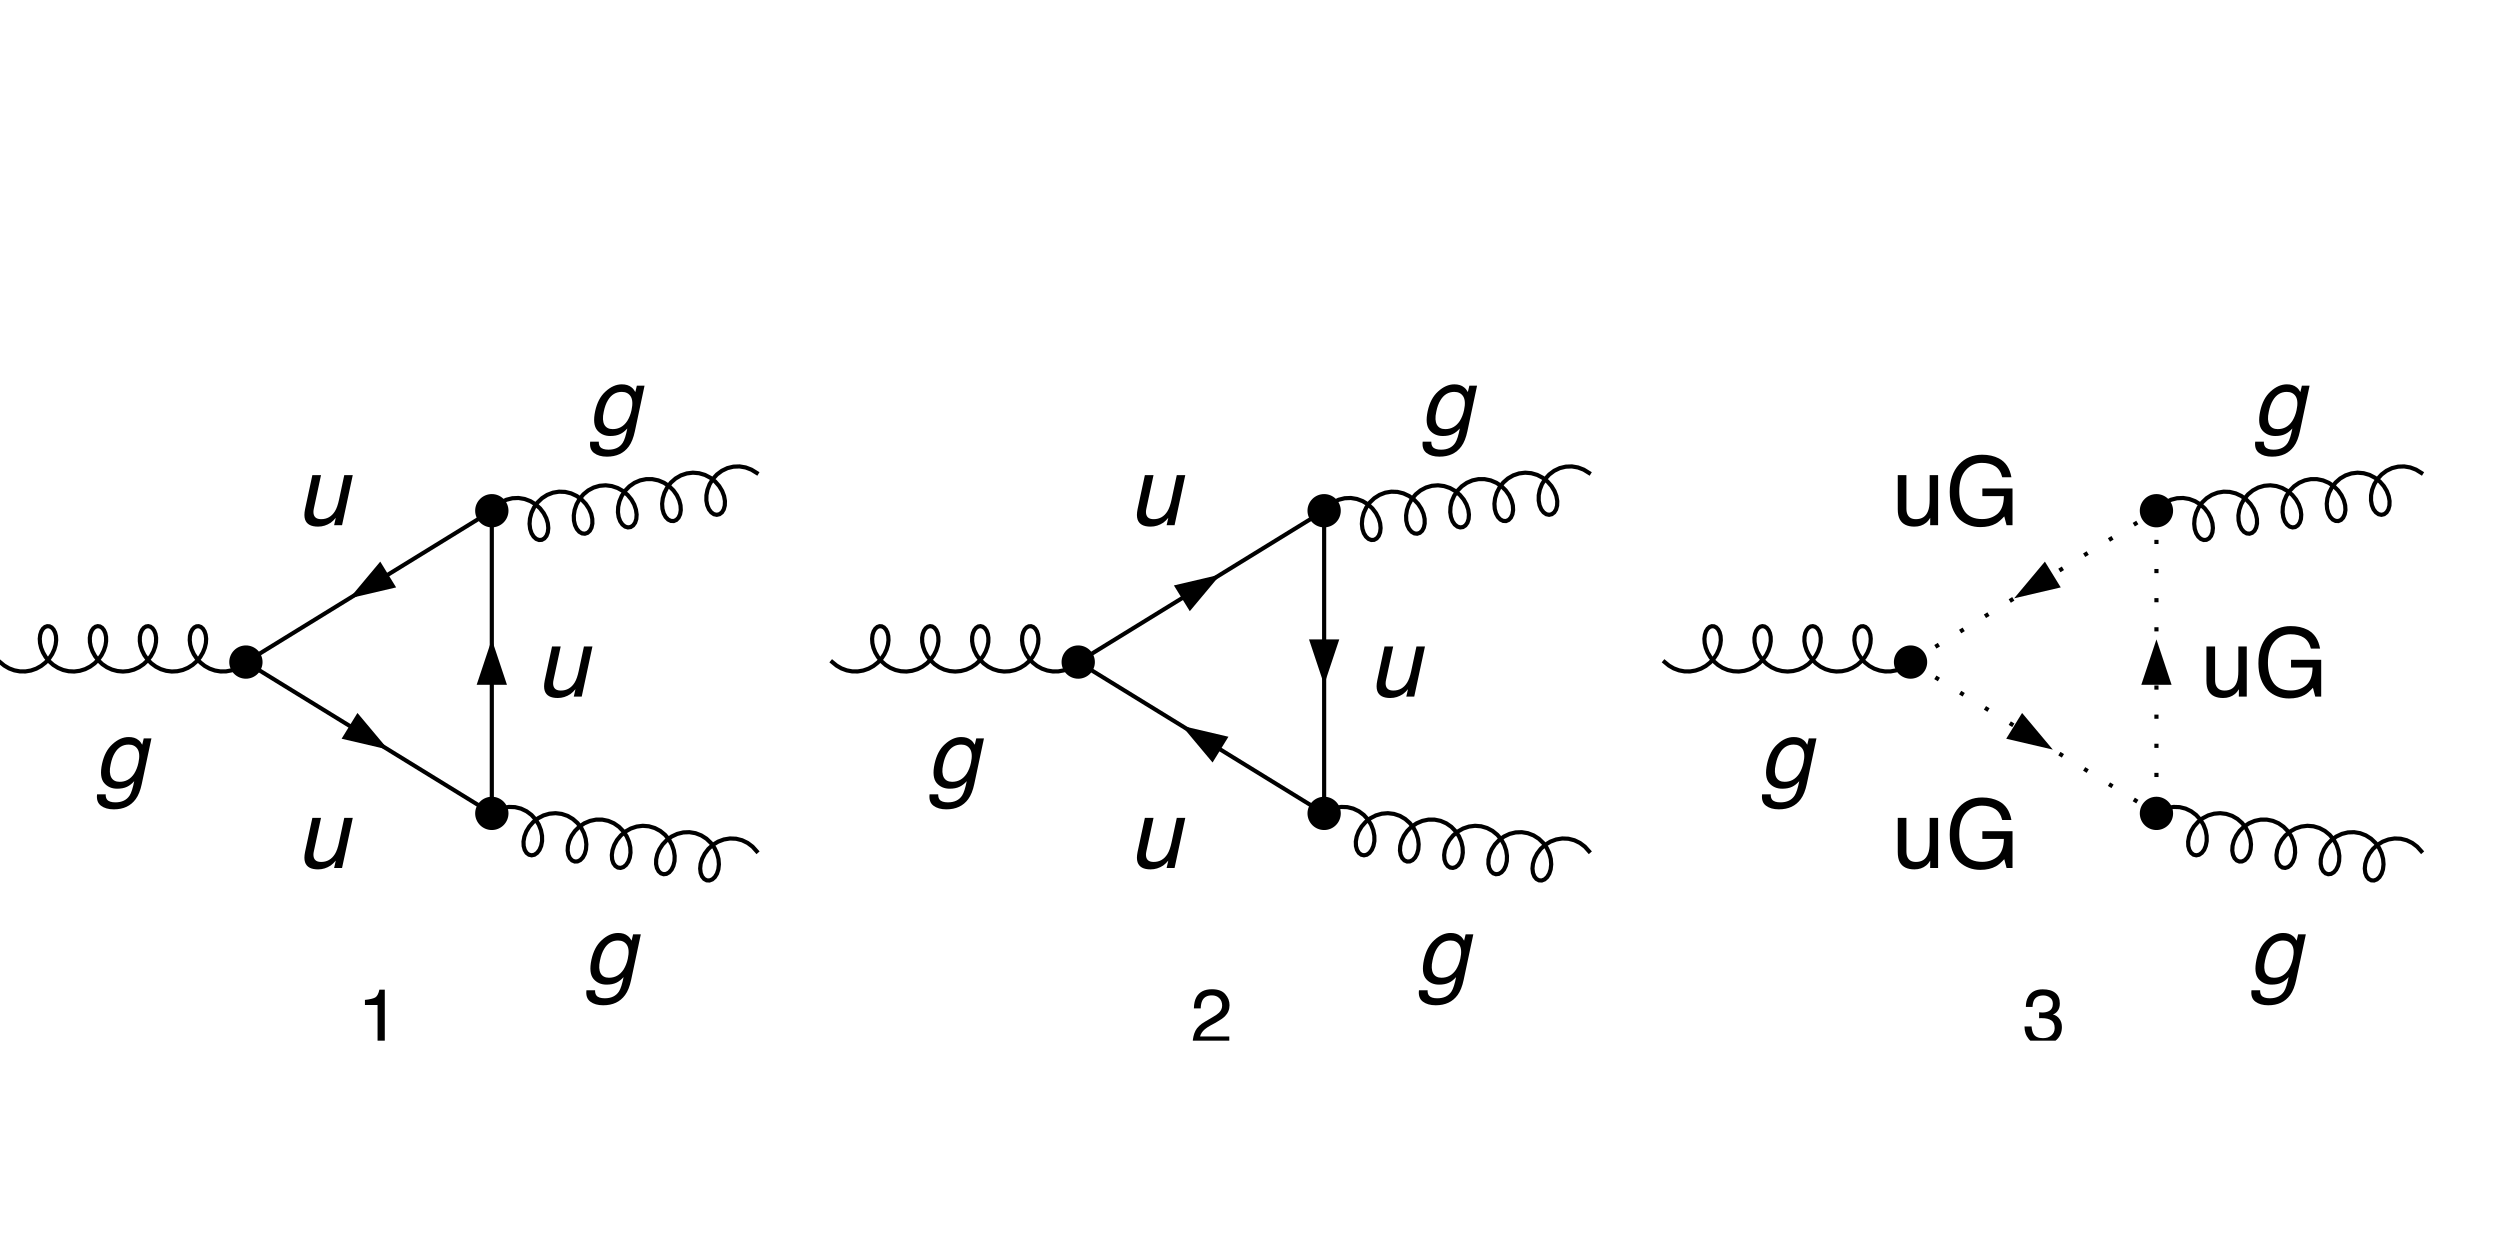 <?xml version="1.0" encoding="UTF-8" standalone="no"?>
<!-- Created with Inkscape (http://www.inkscape.org/) -->

<svg
   version="1.1"
   id="svg1"
   width="492"
   height="246.667"
   viewBox="0 0 492 246.667"
   sodipodi:docname="0ccx6gna81gsa.pdf"
   xmlns:inkscape="http://www.inkscape.org/namespaces/inkscape"
   xmlns:sodipodi="http://sodipodi.sourceforge.net/DTD/sodipodi-0.dtd"
   xmlns="http://www.w3.org/2000/svg"
   xmlns:svg="http://www.w3.org/2000/svg">
  <defs
     id="defs1">
    <clipPath
       clipPathUnits="userSpaceOnUse"
       id="clipPath20">
      <path
         d="m 53,146 h 4 v 7.602 h -4 z"
         transform="translate(-52.8,-153.924)"
         id="path20" />
    </clipPath>
    <clipPath
       clipPathUnits="userSpaceOnUse"
       id="clipPath25">
      <path
         d="m 209,56 h 9.879 V 68 H 209 Z"
         transform="translate(-209.556,-64.262)"
         id="path25" />
    </clipPath>
    <clipPath
       clipPathUnits="userSpaceOnUse"
       id="clipPath41">
      <path
         d="m 176,146 h 6 v 7.602 h -6 z"
         transform="translate(-175.68,-153.924)"
         id="path41" />
    </clipPath>
    <clipPath
       clipPathUnits="userSpaceOnUse"
       id="clipPath61">
      <path
         d="m 298,146 h 7 v 7.602 h -7 z"
         transform="translate(-298.56,-153.924)"
         id="path61" />
    </clipPath>
  </defs>
  <sodipodi:namedview
     id="namedview1"
     pagecolor="#ffffff"
     bordercolor="#999999"
     borderopacity="1"
     inkscape:showpageshadow="0"
     inkscape:pageopacity="0"
     inkscape:pagecheckerboard="0"
     inkscape:deskcolor="#d1d1d1">
    <inkscape:page
       x="0"
       y="0"
       id="page1"
       width="492"
       height="246.667"
       margin="0"
       bleed="0" />
  </sodipodi:namedview>
  <g
     id="g1"
     inkscape:groupmode="layer"
     inkscape:label="">
    <path
       id="path1"
       d="m 36.305,97.746 -0.629,0.52 -0.715,0.414 -0.773,0.289 -0.813,0.152 -0.828,0.008 L 31.73,98.992 30.953,98.719 30.23,98.32 29.59,97.812 29.043,97.219 28.605,96.562 28.289,95.871 28.09,95.18 l -0.078,-0.668 0.031,-0.614 0.133,-0.527 0.219,-0.426 0.281,-0.304 0.32,-0.168 0.336,-0.024 0.332,0.117 0.297,0.258 0.238,0.387 0.164,0.5 0.071,0.586 -0.039,0.648 -0.161,0.692 -0.277,0.691 -0.395,0.672 -0.511,0.621 -0.61,0.539 -0.695,0.438 -0.766,0.32 -0.804,0.18 -0.824,0.043 -0.821,-0.106 -0.793,-0.242 -0.734,-0.375 -0.66,-0.484 -0.571,-0.579 -0.461,-0.644 -0.343,-0.688 -0.227,-0.695 -0.101,-0.672 0.007,-0.629 0.114,-0.55 0.199,-0.45 0.269,-0.332 0.313,-0.199 0.336,-0.055 0.336,0.09 0.305,0.227 0.253,0.359 0.184,0.473 0.09,0.57 -0.016,0.641 -0.129,0.679 -0.25,0.7 -0.371,0.675 -0.488,0.633 -0.59,0.563 -0.68,0.461 -0.75,0.347 -0.796,0.211 -0.825,0.075 -0.824,-0.075 -0.797,-0.211 -0.75,-0.347 -0.679,-0.461 -0.59,-0.563 -0.485,-0.633 -0.371,-0.675 -0.254,-0.7 -0.129,-0.679 -0.015,-0.641 0.09,-0.57 0.183,-0.473 0.254,-0.359 0.309,-0.227 0.332,-0.09 0.336,0.055 0.316,0.199 0.266,0.332 0.199,0.45 0.113,0.55 0.008,0.629 -0.102,0.672 -0.226,0.695 -0.344,0.688 -0.461,0.644 -0.566,0.579 -0.664,0.484 -0.735,0.375 -0.789,0.242 -0.82,0.106 L 10.129,99.098 9.324,98.918 8.562,98.598 7.863,98.16 7.254,97.621 6.742,97 6.348,96.328 6.07,95.637 5.914,94.945 5.871,94.297 l 0.07,-0.586 0.164,-0.5 0.239,-0.387 0.297,-0.258 0.332,-0.117 0.336,0.024 0.324,0.168 0.277,0.304 0.219,0.426 0.133,0.527 0.031,0.614 L 8.215,95.18 8.02,95.871 7.699,96.562 7.262,97.219 6.719,97.812 6.074,98.32 5.355,98.719 4.574,98.992 3.758,99.129 2.93,99.121 2.117,98.969 1.344,98.68 0.633,98.266 0,97.746"
       style="fill:none;stroke:#000000;stroke-width:0.614;stroke-linecap:square;stroke-linejoin:miter;stroke-miterlimit:3.25;stroke-dasharray:none;stroke-opacity:1"
       transform="scale(1.333)" />
    <path
       id="path2"
       d="m 6.539,-7.091 c 0.211,0.152 0.398,0.398 0.562,0.691 l 0.223,-0.938 h 1.137 l -1.43,6.738 c -0.199,0.938 -0.492,1.688 -0.891,2.227 -0.738,1.008 -1.805,1.512 -3.234,1.512 -0.809,0 -1.43,-0.188 -1.898,-0.539 C 0.539,2.249 0.339,1.686 0.433,0.924 H 1.711 c -0.012,0.34 0.059,0.586 0.199,0.773 0.211,0.27 0.633,0.41 1.23,0.41 0.961,0 1.664,-0.34 2.098,-1.008 0.258,-0.398 0.48,-1.102 0.68,-2.121 -0.328,0.363 -0.68,0.656 -1.066,0.832 -0.387,0.188 -0.879,0.281 -1.453,0.281 -0.797,0 -1.441,-0.281 -1.922,-0.844 C 0.996,-1.337 0.89,-2.263 1.171,-3.587 c 0.27,-1.23 0.762,-2.203 1.535,-2.895 0.75,-0.691 1.559,-1.055 2.402,-1.055 0.586,0 1.066,0.141 1.43,0.445 z m -1.43,0.668 c -0.879,0 -1.559,0.41 -2.051,1.23 -0.27,0.434 -0.48,0.996 -0.621,1.711 -0.188,0.832 -0.141,1.465 0.094,1.91 0.246,0.434 0.656,0.645 1.23,0.645 0.891,0 1.605,-0.387 2.145,-1.195 0.293,-0.469 0.504,-0.996 0.633,-1.605 0.199,-0.914 0.152,-1.594 -0.129,-2.039 -0.281,-0.434 -0.715,-0.656 -1.301,-0.656 z m 0,0"
       style="fill:#000000;fill-opacity:1;fill-rule:nonzero;stroke:none"
       aria-label="g"
       transform="matrix(1.333,0,0,1.333,18.524,155.096)" />
    <path
       id="path3"
       d="m 72.609,75.402 0.606,-0.675 0.726,-0.547 0.821,-0.399 0.883,-0.222 0.906,-0.039 0.902,0.148 0.852,0.32 0.769,0.473 0.664,0.601 0.532,0.696 0.382,0.742 0.227,0.75 0.07,0.715 -0.074,0.633 -0.203,0.523 -0.305,0.371 -0.375,0.207 -0.414,0.024 -0.418,-0.161 -0.379,-0.343 -0.308,-0.5 -0.207,-0.637 -0.082,-0.742 0.062,-0.801 0.219,-0.824 0.375,-0.797 0.523,-0.734 0.657,-0.629 0.765,-0.489 0.852,-0.328 0.898,-0.148 0.906,0.035 0.887,0.219 0.824,0.386 0.731,0.532 0.609,0.64 0.473,0.719 0.32,0.75 0.16,0.742 0.012,0.688 -0.129,0.594 -0.246,0.464 -0.336,0.305 -0.398,0.133 -0.418,-0.051 -0.407,-0.234 -0.355,-0.41 -0.27,-0.559 -0.16,-0.684 -0.023,-0.769 0.125,-0.817 0.281,-0.816 0.438,-0.777 0.578,-0.696 0.703,-0.578 0.805,-0.426 0.875,-0.257 0.906,-0.075 0.902,0.114 0.863,0.289 0.793,0.445 0.684,0.582 0.559,0.676 0.41,0.738 0.254,0.75 0.101,0.727 -0.047,0.652 -0.179,0.547 -0.289,0.402 -0.364,0.239 -0.41,0.058 -0.418,-0.125 -0.39,-0.308 -0.325,-0.473 -0.23,-0.613 -0.106,-0.723 0.036,-0.797 0.187,-0.82 0.344,-0.809 0.496,-0.746 0.633,-0.652 0.75,-0.52 0.836,-0.359 0.89,-0.184 0.91,0.004 0.891,0.184 0.84,0.355 0.75,0.504 0.637,0.625 0.5,0.707 0.347,0.75 0.192,0.746 0.039,0.699 -0.102,0.614 -0.226,0.492 -0.325,0.34 -0.386,0.168 -0.418,-0.02 -0.41,-0.199 -0.368,-0.379 -0.289,-0.531 -0.183,-0.664 -0.051,-0.758 0.098,-0.809 0.25,-0.82 0.406,-0.789 0.554,-0.715 0.684,-0.601 0.785,-0.457 0.864,-0.289 0.902,-0.11 0.91,0.078 0.871,0.254 0.809,0.422 0.707,0.555 0.582,0.664 0.441,0.73 0.285,0.75 0.129,0.735 -0.023,0.668 -0.156,0.57 -0.266,0.434 -0.356,0.269 -0.402,0.094 -0.422,-0.09 -0.394,-0.277 -0.34,-0.442 -0.25,-0.59 -0.133,-0.703 0.008,-0.785 0.16,-0.82 0.313,-0.813 0.468,-0.761 0.61,-0.672 0.73,-0.547 0.82,-0.395 0.883,-0.215 0.91,-0.035 0.899,0.153 0.848,0.324 0.773,0.476"
       style="fill:none;stroke:#000000;stroke-width:0.614;stroke-linecap:square;stroke-linejoin:miter;stroke-miterlimit:3.25;stroke-dasharray:none;stroke-opacity:1"
       transform="scale(1.333)" />
    <path
       id="path4"
       d="m 6.538,-7.089 c 0.211,0.152 0.398,0.398 0.562,0.691 l 0.223,-0.938 h 1.137 l -1.43,6.738 c -0.199,0.938 -0.492,1.688 -0.891,2.227 -0.738,1.008 -1.805,1.512 -3.234,1.512 -0.809,0 -1.43,-0.188 -1.898,-0.539 C 0.538,2.25 0.339,1.688 0.433,0.926 H 1.71 c -0.012,0.34 0.059,0.586 0.199,0.773 0.211,0.27 0.633,0.41 1.23,0.41 0.961,0 1.664,-0.34 2.098,-1.008 0.258,-0.398 0.48,-1.102 0.68,-2.121 -0.328,0.363 -0.68,0.656 -1.066,0.832 -0.387,0.188 -0.879,0.281 -1.453,0.281 -0.797,0 -1.441,-0.281 -1.922,-0.844 C 0.995,-1.336 0.89,-2.261 1.171,-3.586 c 0.27,-1.23 0.762,-2.203 1.535,-2.895 0.75,-0.691 1.559,-1.055 2.402,-1.055 0.586,0 1.066,0.141 1.43,0.445 z m -1.43,0.668 c -0.879,0 -1.559,0.41 -2.051,1.23 -0.27,0.434 -0.48,0.996 -0.621,1.711 -0.188,0.832 -0.141,1.465 0.094,1.91 0.246,0.434 0.656,0.645 1.23,0.645 0.891,0 1.605,-0.387 2.145,-1.195 0.293,-0.469 0.504,-0.996 0.633,-1.605 0.199,-0.914 0.152,-1.594 -0.129,-2.039 -0.281,-0.434 -0.715,-0.656 -1.301,-0.656 z m 0,0"
       style="fill:#000000;fill-opacity:1;fill-rule:nonzero;stroke:none"
       aria-label="g"
       transform="matrix(1.333,0,0,1.333,115.568,85.683)" />
    <path
       id="path5"
       d="m 72.609,120.086 0.77,-0.477 0.851,-0.324 0.899,-0.152 0.91,0.031 0.883,0.219 0.82,0.394 0.731,0.543 0.609,0.676 0.469,0.762 0.312,0.812 0.16,0.821 0.008,0.781 -0.133,0.707 -0.25,0.59 -0.339,0.441 -0.399,0.278 -0.418,0.089 -0.402,-0.093 -0.356,-0.27 -0.265,-0.434 -0.157,-0.57 -0.023,-0.668 0.129,-0.734 0.285,-0.754 0.442,-0.727 0.582,-0.664 0.707,-0.554 0.808,-0.422 0.871,-0.254 0.91,-0.078 0.903,0.109 0.863,0.289 0.785,0.457 0.684,0.602 0.554,0.715 0.407,0.789 0.25,0.82 0.097,0.809 -0.05,0.757 -0.184,0.664 -0.289,0.532 -0.367,0.379 -0.41,0.199 -0.418,0.015 -0.387,-0.164 -0.324,-0.339 -0.227,-0.493 -0.101,-0.613 0.039,-0.703 0.191,-0.746 0.348,-0.746 0.5,-0.707 0.636,-0.625 0.75,-0.504 0.84,-0.356 0.891,-0.187 h 0.91 l 0.891,0.183 0.836,0.36 0.746,0.519 0.636,0.653 0.493,0.746 0.347,0.808 0.188,0.821 0.035,0.797 -0.109,0.722 -0.227,0.613 -0.324,0.473 -0.391,0.309 -0.418,0.125 -0.41,-0.059 -0.363,-0.238 -0.289,-0.402 -0.18,-0.547 -0.047,-0.653 0.102,-0.726 0.254,-0.75 0.41,-0.739 0.558,-0.675 0.684,-0.582 0.793,-0.446 0.863,-0.289 0.903,-0.113 0.906,0.074 0.875,0.258 0.804,0.426 0.704,0.574 0.578,0.695 0.437,0.778 0.281,0.82 0.125,0.816 -0.023,0.77 -0.16,0.683 -0.27,0.559 -0.355,0.41 -0.406,0.235 -0.418,0.05 -0.399,-0.132 -0.336,-0.309 -0.246,-0.465 -0.129,-0.59 0.012,-0.687 0.16,-0.742 0.32,-0.75 0.473,-0.719 0.61,-0.641 0.73,-0.531 0.824,-0.387 0.887,-0.218 0.906,-0.036 0.899,0.149 0.847,0.328 0.77,0.488 0.656,0.629 0.523,0.735 0.375,0.796 0.219,0.825 0.063,0.8 -0.082,0.743 -0.207,0.636 -0.309,0.5 -0.379,0.34 -0.418,0.164 -0.414,-0.023 -0.375,-0.207 -0.305,-0.375 -0.203,-0.52 -0.074,-0.637 0.07,-0.71 0.227,-0.75 0.383,-0.743 0.531,-0.695 0.66,-0.602 0.774,-0.472 0.851,-0.32 0.903,-0.149 0.906,0.039 0.883,0.223 0.82,0.398 0.726,0.547 0.606,0.676"
       style="fill:none;stroke:#000000;stroke-width:0.614;stroke-linecap:square;stroke-linejoin:miter;stroke-miterlimit:3.25;stroke-dasharray:none;stroke-opacity:1"
       transform="scale(1.333)" />
    <path
       id="path6"
       d="m 6.54,-7.09 c 0.211,0.152 0.398,0.398 0.562,0.691 l 0.223,-0.938 h 1.137 l -1.43,6.738 c -0.199,0.938 -0.492,1.688 -0.891,2.227 -0.738,1.008 -1.805,1.512 -3.234,1.512 -0.809,0 -1.43,-0.188 -1.898,-0.539 C 0.54,2.25 0.341,1.687 0.435,0.925 H 1.712 c -0.012,0.34 0.059,0.586 0.199,0.773 0.211,0.27 0.633,0.41 1.23,0.41 0.961,0 1.664,-0.34 2.098,-1.008 0.258,-0.398 0.48,-1.102 0.68,-2.121 -0.328,0.363 -0.68,0.656 -1.066,0.832 -0.387,0.188 -0.879,0.281 -1.453,0.281 -0.797,0 -1.441,-0.281 -1.922,-0.844 C 0.997,-1.336 0.892,-2.262 1.173,-3.586 c 0.27,-1.23 0.762,-2.203 1.535,-2.895 0.75,-0.691 1.559,-1.055 2.402,-1.055 0.586,0 1.066,0.141 1.43,0.445 z m -1.43,0.668 c -0.879,0 -1.559,0.41 -2.051,1.23 -0.27,0.434 -0.48,0.996 -0.621,1.711 -0.188,0.832 -0.141,1.465 0.094,1.91 0.246,0.434 0.656,0.645 1.23,0.645 0.891,0 1.605,-0.387 2.145,-1.195 0.293,-0.469 0.504,-0.996 0.633,-1.605 0.199,-0.914 0.152,-1.594 -0.129,-2.039 -0.281,-0.434 -0.715,-0.656 -1.301,-0.656 z m 0,0"
       style="fill:#000000;fill-opacity:1;fill-rule:nonzero;stroke:none"
       aria-label="g"
       transform="matrix(1.333,0,0,1.333,114.831,193.653)" />
    <path
       id="path7"
       d="M 36.305,97.746 72.609,75.402"
       style="fill:none;stroke:#000000;stroke-width:0.614;stroke-linecap:square;stroke-linejoin:miter;stroke-miterlimit:3.25;stroke-dasharray:none;stroke-opacity:1"
       transform="scale(1.333)" />
    <path
       id="path8"
       d="m 51.605,88.332 6.879,-1.609 -2.343,-3.809 z"
       style="fill:#000000;fill-opacity:1;fill-rule:evenodd;stroke:none"
       transform="scale(1.333)" />
    <path
       id="path9"
       d="m 3.728,-7.394 -1.055,4.922 c -0.082,0.363 -0.082,0.68 -0.012,0.914 0.129,0.445 0.48,0.668 1.09,0.668 0.867,0 1.547,-0.387 2.027,-1.16 0.258,-0.41 0.457,-0.996 0.609,-1.711 L 7.161,-7.394 H 8.415 L 6.833,0.001 H 5.661 L 5.907,-1.089 c -0.234,0.281 -0.469,0.527 -0.75,0.727 -0.574,0.375 -1.184,0.574 -1.863,0.574 -1.055,0 -1.688,-0.352 -1.922,-1.055 -0.129,-0.387 -0.129,-0.879 0,-1.523 l 1.078,-5.027 z m 0,0"
       style="fill:#000000;fill-opacity:1;fill-rule:nonzero;stroke:none"
       aria-label="u"
       transform="matrix(1.333,0,0,1.333,58.206,103.358)" />
    <path
       id="path10"
       d="m 36.305,97.746 36.304,22.34"
       style="fill:none;stroke:#000000;stroke-width:0.614;stroke-linecap:square;stroke-linejoin:miter;stroke-miterlimit:3.25;stroke-dasharray:none;stroke-opacity:1"
       transform="scale(1.333)" />
    <path
       id="path11"
       d="m 57.312,110.672 -6.878,-1.61 2.339,-3.804 z"
       style="fill:#000000;fill-opacity:1;fill-rule:evenodd;stroke:none"
       transform="scale(1.333)" />
    <path
       id="path12"
       d="m 3.728,-7.395 -1.055,4.922 c -0.082,0.363 -0.082,0.68 -0.012,0.914 0.129,0.445 0.48,0.668 1.09,0.668 0.867,0 1.547,-0.387 2.027,-1.16 0.258,-0.41 0.457,-0.996 0.609,-1.711 L 7.161,-7.395 H 8.415 L 6.833,-7.063125e-4 H 5.661 L 5.907,-1.091 c -0.234,0.281 -0.469,0.527 -0.75,0.727 -0.574,0.375 -1.184,0.574 -1.863,0.574 -1.055,0 -1.688,-0.352 -1.922,-1.055 -0.129,-0.387 -0.129,-0.879 0,-1.523 l 1.078,-5.027 z m 0,0"
       style="fill:#000000;fill-opacity:1;fill-rule:nonzero;stroke:none"
       aria-label="u"
       transform="matrix(1.333,0,0,1.333,58.206,170.817)" />
    <path
       id="path13"
       d="m 72.609,75.402 v 44.684"
       style="fill:none;stroke:#000000;stroke-width:0.614;stroke-linecap:square;stroke-linejoin:miter;stroke-miterlimit:3.25;stroke-dasharray:none;stroke-opacity:1"
       transform="scale(1.333)" />
    <path
       id="path14"
       d="m 72.609,94.395 -2.234,6.703 h 4.469 z"
       style="fill:#000000;fill-opacity:1;fill-rule:evenodd;stroke:none"
       transform="scale(1.333)" />
    <path
       id="path15"
       d="m 3.728,-7.396 -1.055,4.922 c -0.082,0.363 -0.082,0.68 -0.012,0.914 0.129,0.445 0.48,0.668 1.09,0.668 0.867,0 1.547,-0.387 2.027,-1.16 0.258,-0.41 0.457,-0.996 0.609,-1.711 L 7.161,-7.396 H 8.415 L 6.833,-0.001 H 5.661 L 5.907,-1.091 c -0.234,0.281 -0.469,0.527 -0.75,0.727 -0.574,0.375 -1.184,0.574 -1.863,0.574 -1.055,0 -1.688,-0.352 -1.922,-1.055 -0.129,-0.387 -0.129,-0.879 0,-1.523 l 1.078,-5.027 z m 0,0"
       style="fill:#000000;fill-opacity:1;fill-rule:nonzero;stroke:none"
       aria-label="u"
       transform="matrix(1.333,0,0,1.333,105.374,137.088)" />
    <path
       id="path16"
       d="m 38.762,97.746 c 0,0.652 -0.258,1.277 -0.719,1.738 -0.461,0.461 -1.086,0.719 -1.738,0.719 -0.653,0 -1.278,-0.258 -1.739,-0.719 -0.461,-0.461 -0.718,-1.086 -0.718,-1.738 0,-0.652 0.257,-1.277 0.718,-1.738 0.461,-0.461 1.086,-0.719 1.739,-0.719 0.652,0 1.277,0.258 1.738,0.719 0.461,0.461 0.719,1.086 0.719,1.738 z"
       style="fill:#000000;fill-opacity:1;fill-rule:evenodd;stroke:none"
       transform="scale(1.333)" />
    <path
       id="path17"
       d="m 75.07,75.402 c 0,0.653 -0.261,1.278 -0.722,1.739 -0.461,0.461 -1.086,0.718 -1.739,0.718 -0.648,0 -1.273,-0.257 -1.734,-0.718 -0.461,-0.461 -0.723,-1.086 -0.723,-1.739 0,-0.652 0.262,-1.277 0.723,-1.738 0.461,-0.461 1.086,-0.719 1.734,-0.719 0.653,0 1.278,0.258 1.739,0.719 0.461,0.461 0.722,1.086 0.722,1.738 z"
       style="fill:#000000;fill-opacity:1;fill-rule:evenodd;stroke:none"
       transform="scale(1.333)" />
    <path
       id="path18"
       d="m 75.07,120.086 c 0,0.652 -0.261,1.277 -0.722,1.738 -0.461,0.461 -1.086,0.719 -1.739,0.719 -0.648,0 -1.273,-0.258 -1.734,-0.719 -0.461,-0.461 -0.723,-1.086 -0.723,-1.738 0,-0.652 0.262,-1.277 0.723,-1.738 0.461,-0.461 1.086,-0.719 1.734,-0.719 0.653,0 1.278,0.258 1.739,0.719 0.461,0.461 0.722,1.086 0.722,1.738 z"
       style="fill:#000000;fill-opacity:1;fill-rule:evenodd;stroke:none"
       transform="scale(1.333)" />
    <path
       id="path19"
       d="m 1.065,-5.591 v -0.75 c 0.727,-0.07 1.219,-0.199 1.512,-0.352 0.281,-0.164 0.492,-0.551 0.621,-1.16 h 0.797 v 7.852 H 2.929 V -5.591 Z m 0,0"
       style="fill:#000000;fill-opacity:1;fill-rule:nonzero;stroke:none"
       aria-label="1"
       transform="matrix(1.333,0,0,1.333,70.4,205.232)"
       clip-path="url(#clipPath20)" />
    <path
       id="path21"
       d="m 159.184,97.746 -0.629,0.52 -0.715,0.414 -0.774,0.289 -0.812,0.152 -0.828,0.008 -0.813,-0.137 -0.781,-0.273 -0.723,-0.399 -0.64,-0.508 -0.547,-0.593 -0.434,-0.657 -0.32,-0.691 -0.199,-0.691 -0.078,-0.668 0.035,-0.614 0.133,-0.527 0.214,-0.426 0.282,-0.304 0.32,-0.168 0.34,-0.024 0.328,0.117 0.297,0.258 0.242,0.387 0.16,0.5 0.07,0.586 -0.039,0.648 -0.156,0.692 -0.277,0.691 -0.399,0.672 -0.507,0.621 -0.614,0.539 -0.695,0.438 -0.762,0.32 -0.808,0.18 -0.825,0.043 -0.82,-0.106 -0.789,-0.242 -0.738,-0.375 -0.66,-0.484 -0.571,-0.579 -0.461,-0.644 -0.343,-0.688 -0.223,-0.695 -0.105,-0.672 0.007,-0.629 0.114,-0.55 0.199,-0.45 0.269,-0.332 0.313,-0.199 0.336,-0.055 0.336,0.09 0.304,0.227 0.258,0.359 0.18,0.473 0.09,0.57 -0.012,0.641 -0.133,0.679 -0.25,0.7 -0.371,0.675 -0.484,0.633 -0.59,0.563 -0.68,0.461 -0.75,0.347 -0.801,0.211 -0.824,0.075 -0.82,-0.075 -0.801,-0.211 -0.75,-0.347 -0.68,-0.461 -0.589,-0.563 -0.485,-0.633 -0.371,-0.675 -0.25,-0.7 -0.133,-0.679 -0.015,-0.641 0.093,-0.57 0.18,-0.473 0.254,-0.359 0.309,-0.227 0.332,-0.09 0.336,0.055 0.316,0.199 0.27,0.332 0.199,0.45 0.109,0.55 0.012,0.629 -0.106,0.672 -0.222,0.695 -0.348,0.688 -0.461,0.644 -0.566,0.579 -0.66,0.484 -0.739,0.375 -0.789,0.242 -0.82,0.106 -0.828,-0.043 -0.805,-0.18 -0.762,-0.32 -0.699,-0.438 -0.609,-0.539 -0.508,-0.621 -0.398,-0.672 -0.278,-0.691 -0.156,-0.692 -0.039,-0.648 0.066,-0.586 0.164,-0.5 0.243,-0.387 0.296,-0.258 0.329,-0.117 0.339,0.024 0.321,0.168 0.281,0.304 0.215,0.426 0.133,0.527 0.035,0.614 -0.082,0.668 -0.196,0.691 -0.32,0.691 -0.433,0.657 -0.547,0.593 -0.641,0.508 -0.723,0.399 -0.781,0.273 -0.816,0.137 -0.825,-0.008 -0.812,-0.152 -0.777,-0.289 -0.711,-0.414 -0.633,-0.52"
       style="fill:none;stroke:#000000;stroke-width:0.614;stroke-linecap:square;stroke-linejoin:miter;stroke-miterlimit:3.25;stroke-dasharray:none;stroke-opacity:1"
       transform="scale(1.333)" />
    <path
       id="path22"
       d="m 6.539,-7.091 c 0.211,0.152 0.398,0.398 0.562,0.691 l 0.223,-0.938 h 1.137 l -1.43,6.738 c -0.199,0.938 -0.492,1.688 -0.891,2.227 -0.738,1.008 -1.805,1.512 -3.234,1.512 -0.809,0 -1.43,-0.188 -1.898,-0.539 C 0.539,2.249 0.339,1.686 0.433,0.924 H 1.71 c -0.012,0.34 0.059,0.586 0.199,0.773 0.211,0.27 0.633,0.41 1.23,0.41 0.961,0 1.664,-0.34 2.098,-1.008 0.258,-0.398 0.48,-1.102 0.68,-2.121 -0.328,0.363 -0.68,0.656 -1.066,0.832 -0.387,0.188 -0.879,0.281 -1.453,0.281 -0.797,0 -1.441,-0.281 -1.922,-0.844 C 0.996,-1.337 0.89,-2.263 1.171,-3.587 c 0.27,-1.23 0.762,-2.203 1.535,-2.895 0.75,-0.691 1.559,-1.055 2.402,-1.055 0.586,0 1.066,0.141 1.43,0.445 z m -1.43,0.668 c -0.879,0 -1.559,0.41 -2.051,1.23 -0.27,0.434 -0.48,0.996 -0.621,1.711 -0.188,0.832 -0.141,1.465 0.094,1.91 0.246,0.434 0.656,0.645 1.23,0.645 0.891,0 1.605,-0.387 2.145,-1.195 0.293,-0.469 0.504,-0.996 0.633,-1.605 0.199,-0.914 0.152,-1.594 -0.129,-2.039 -0.281,-0.434 -0.715,-0.656 -1.301,-0.656 z m 0,0"
       style="fill:#000000;fill-opacity:1;fill-rule:nonzero;stroke:none"
       aria-label="g"
       transform="matrix(1.333,0,0,1.333,182.364,155.096)" />
    <path
       id="path23"
       d="m 195.492,75.402 0.606,-0.675 0.722,-0.547 0.821,-0.399 0.882,-0.222 0.911,-0.039 0.898,0.148 0.852,0.32 0.773,0.473 0.66,0.601 0.531,0.696 0.383,0.742 0.227,0.75 0.07,0.715 -0.074,0.633 -0.203,0.523 -0.305,0.371 -0.375,0.207 -0.414,0.024 -0.414,-0.161 -0.379,-0.343 -0.312,-0.5 -0.207,-0.637 -0.083,-0.742 0.067,-0.801 0.215,-0.824 0.375,-0.797 0.523,-0.734 0.656,-0.629 0.77,-0.489 0.848,-0.328 0.898,-0.148 0.91,0.035 0.883,0.219 0.824,0.386 0.731,0.532 0.613,0.64 0.469,0.719 0.32,0.75 0.164,0.742 0.008,0.688 -0.129,0.594 -0.246,0.464 -0.336,0.305 -0.398,0.133 -0.418,-0.051 -0.403,-0.234 -0.355,-0.41 -0.274,-0.559 -0.16,-0.684 -0.023,-0.769 0.125,-0.817 0.281,-0.816 0.438,-0.777 0.578,-0.696 0.707,-0.578 0.804,-0.426 0.871,-0.257 0.907,-0.075 0.902,0.114 0.867,0.289 0.789,0.445 0.684,0.582 0.558,0.676 0.411,0.738 0.257,0.75 0.098,0.727 -0.047,0.652 -0.179,0.547 -0.29,0.402 -0.363,0.239 -0.41,0.058 -0.418,-0.125 -0.391,-0.308 -0.324,-0.473 -0.226,-0.613 -0.11,-0.723 0.035,-0.797 0.188,-0.82 0.348,-0.809 0.496,-0.746 0.632,-0.652 0.747,-0.52 0.836,-0.359 0.89,-0.184 0.91,0.004 0.895,0.184 0.836,0.355 0.75,0.504 0.636,0.625 0.5,0.707 0.348,0.75 0.195,0.746 0.036,0.699 -0.102,0.614 -0.227,0.492 -0.324,0.34 -0.386,0.168 -0.418,-0.02 -0.411,-0.199 -0.367,-0.379 -0.289,-0.531 -0.183,-0.664 -0.051,-0.758 0.097,-0.809 0.25,-0.82 0.411,-0.789 0.55,-0.715 0.684,-0.601 0.789,-0.457 0.859,-0.289 0.907,-0.11 0.906,0.078 0.875,0.254 0.805,0.422 0.707,0.555 0.582,0.664 0.441,0.73 0.285,0.75 0.129,0.735 -0.019,0.668 -0.157,0.57 -0.269,0.434 -0.356,0.269 -0.402,0.094 -0.418,-0.09 -0.398,-0.277 -0.34,-0.442 -0.25,-0.59 -0.129,-0.703 0.004,-0.785 0.16,-0.82 0.316,-0.813 0.469,-0.761 0.606,-0.672 0.73,-0.547 0.82,-0.395 0.883,-0.215 0.91,-0.035 0.899,0.153 0.851,0.324 0.77,0.476"
       style="fill:none;stroke:#000000;stroke-width:0.614;stroke-linecap:square;stroke-linejoin:miter;stroke-miterlimit:3.25;stroke-dasharray:none;stroke-opacity:1"
       transform="scale(1.333)" />
    <path
       id="path24"
       d="m 6.538,-7.089 c 0.211,0.152 0.398,0.398 0.562,0.691 l 0.223,-0.938 H 8.46 L 7.03,-0.597 C 6.831,0.34 6.538,1.09 6.139,1.629 5.401,2.637 4.335,3.141 2.905,3.141 2.096,3.141 1.475,2.954 1.007,2.602 0.538,2.25 0.339,1.688 0.432,0.926 H 1.71 C 1.698,1.266 1.768,1.512 1.909,1.7 c 0.211,0.27 0.633,0.41 1.23,0.41 0.961,0 1.664,-0.34 2.098,-1.008 0.258,-0.398 0.48,-1.102 0.68,-2.121 -0.328,0.363 -0.68,0.656 -1.066,0.832 -0.387,0.188 -0.879,0.281 -1.453,0.281 -0.797,0 -1.441,-0.281 -1.922,-0.844 C 0.995,-1.336 0.889,-2.261 1.171,-3.586 c 0.27,-1.23 0.762,-2.203 1.535,-2.895 0.75,-0.691 1.559,-1.055 2.402,-1.055 0.586,0 1.066,0.141 1.43,0.445 z m -1.43,0.668 c -0.879,0 -1.559,0.41 -2.051,1.23 -0.27,0.434 -0.48,0.996 -0.621,1.711 -0.188,0.832 -0.141,1.465 0.094,1.91 0.246,0.434 0.656,0.645 1.23,0.645 0.891,0 1.605,-0.387 2.145,-1.195 0.293,-0.469 0.504,-0.996 0.633,-1.605 0.199,-0.914 0.152,-1.594 -0.129,-2.039 -0.281,-0.434 -0.715,-0.656 -1.301,-0.656 z m 0,0"
       style="fill:#000000;fill-opacity:1;fill-rule:nonzero;stroke:none"
       aria-label="g"
       transform="matrix(1.333,0,0,1.333,279.408,85.683)"
       clip-path="url(#clipPath25)" />
    <path
       id="path26"
       d="m 195.492,120.086 0.77,-0.477 0.851,-0.324 0.895,-0.152 0.91,0.031 0.883,0.219 0.824,0.394 0.727,0.543 0.609,0.676 0.469,0.762 0.316,0.812 0.156,0.821 0.008,0.781 -0.133,0.707 -0.25,0.59 -0.339,0.441 -0.395,0.278 -0.422,0.089 -0.402,-0.093 -0.352,-0.27 -0.269,-0.434 -0.157,-0.57 -0.023,-0.668 0.133,-0.734 0.285,-0.754 0.437,-0.727 0.582,-0.664 0.707,-0.554 0.809,-0.422 0.875,-0.254 0.906,-0.078 0.903,0.109 0.863,0.289 0.785,0.457 0.684,0.602 0.554,0.715 0.407,0.789 0.254,0.82 0.093,0.809 -0.05,0.757 -0.184,0.664 -0.289,0.532 -0.367,0.379 -0.41,0.199 -0.418,0.015 -0.387,-0.164 -0.32,-0.339 -0.227,-0.493 -0.105,-0.613 0.039,-0.703 0.191,-0.746 0.348,-0.746 0.5,-0.707 0.636,-0.625 0.75,-0.504 0.84,-0.356 0.891,-0.187 h 0.91 l 0.891,0.183 0.836,0.36 0.75,0.519 0.632,0.653 0.496,0.746 0.344,0.808 0.188,0.821 0.035,0.797 -0.106,0.722 -0.23,0.613 -0.324,0.473 -0.391,0.309 -0.414,0.125 -0.41,-0.059 -0.367,-0.238 -0.285,-0.402 -0.18,-0.547 -0.051,-0.653 0.102,-0.726 0.253,-0.75 0.415,-0.739 0.554,-0.675 0.688,-0.582 0.789,-0.446 0.863,-0.289 0.902,-0.113 0.907,0.074 0.875,0.258 0.804,0.426 0.703,0.574 0.583,0.695 0.433,0.778 0.281,0.82 0.125,0.816 -0.023,0.77 -0.16,0.683 -0.27,0.559 -0.355,0.41 -0.406,0.235 -0.418,0.05 -0.395,-0.132 -0.34,-0.309 -0.246,-0.465 -0.129,-0.59 0.012,-0.687 0.16,-0.742 0.32,-0.75 0.473,-0.719 0.609,-0.641 0.735,-0.531 0.82,-0.387 0.887,-0.218 0.91,-0.036 0.894,0.149 0.852,0.328 0.766,0.488 0.656,0.629 0.523,0.735 0.375,0.796 0.219,0.825 0.063,0.8 -0.082,0.743 -0.207,0.636 -0.309,0.5 -0.379,0.34 -0.414,0.164 -0.414,-0.023 -0.379,-0.207 -0.305,-0.375 -0.199,-0.52 -0.078,-0.637 0.074,-0.71 0.223,-0.75 0.383,-0.743 0.531,-0.695 0.664,-0.602 0.77,-0.472 0.855,-0.32 0.898,-0.149 0.907,0.039 0.883,0.223 0.82,0.398 0.726,0.547 0.606,0.676"
       style="fill:none;stroke:#000000;stroke-width:0.614;stroke-linecap:square;stroke-linejoin:miter;stroke-miterlimit:3.25;stroke-dasharray:none;stroke-opacity:1"
       transform="scale(1.333)" />
    <path
       id="path27"
       d="m 6.54,-7.09 c 0.211,0.152 0.398,0.398 0.562,0.691 l 0.223,-0.938 H 8.462 L 7.032,-0.598 C 6.833,0.339 6.54,1.089 6.142,1.628 5.403,2.636 4.337,3.14 2.907,3.14 c -0.809,0 -1.43,-0.188 -1.898,-0.539 C 0.54,2.25 0.341,1.687 0.435,0.925 H 1.712 C 1.7,1.265 1.77,1.511 1.911,1.699 2.122,1.968 2.544,2.109 3.142,2.109 c 0.961,0 1.664,-0.34 2.098,-1.008 0.258,-0.398 0.48,-1.102 0.68,-2.121 -0.328,0.363 -0.68,0.656 -1.066,0.832 -0.387,0.188 -0.879,0.281 -1.453,0.281 -0.797,0 -1.441,-0.281 -1.922,-0.844 C 0.997,-1.336 0.892,-2.262 1.173,-3.586 c 0.27,-1.23 0.762,-2.203 1.535,-2.895 0.75,-0.691 1.559,-1.055 2.402,-1.055 0.586,0 1.066,0.141 1.43,0.445 z m -1.43,0.668 c -0.879,0 -1.559,0.41 -2.051,1.23 -0.27,0.434 -0.48,0.996 -0.621,1.711 -0.188,0.832 -0.141,1.465 0.094,1.91 0.246,0.434 0.656,0.645 1.23,0.645 0.891,0 1.605,-0.387 2.145,-1.195 0.293,-0.469 0.504,-0.996 0.633,-1.605 0.199,-0.914 0.152,-1.594 -0.129,-2.039 -0.281,-0.434 -0.715,-0.656 -1.301,-0.656 z m 0,0"
       style="fill:#000000;fill-opacity:1;fill-rule:nonzero;stroke:none"
       aria-label="g"
       transform="matrix(1.333,0,0,1.333,278.671,193.653)" />
    <path
       id="path28"
       d="M 159.184,97.746 195.492,75.402"
       style="fill:none;stroke:#000000;stroke-width:0.614;stroke-linecap:square;stroke-linejoin:miter;stroke-miterlimit:3.25;stroke-dasharray:none;stroke-opacity:1"
       transform="scale(1.333)" />
    <path
       id="path29"
       d="m 180.191,84.816 -4.535,5.418 -2.344,-3.804 z"
       style="fill:#000000;fill-opacity:1;fill-rule:evenodd;stroke:none"
       transform="scale(1.333)" />
    <path
       id="path30"
       d="m 3.728,-7.394 -1.055,4.922 c -0.082,0.363 -0.082,0.68 -0.012,0.914 0.129,0.445 0.48,0.668 1.09,0.668 0.867,0 1.547,-0.387 2.027,-1.16 0.258,-0.41 0.457,-0.996 0.609,-1.711 L 7.161,-7.394 H 8.415 L 6.833,0.001 H 5.661 L 5.907,-1.089 c -0.234,0.281 -0.469,0.527 -0.75,0.727 -0.574,0.375 -1.184,0.574 -1.863,0.574 -1.055,0 -1.688,-0.352 -1.922,-1.055 -0.129,-0.387 -0.129,-0.879 0,-1.523 L 2.45,-7.394 Z m 0,0"
       style="fill:#000000;fill-opacity:1;fill-rule:nonzero;stroke:none"
       aria-label="u"
       transform="matrix(1.333,0,0,1.333,222.046,103.358)" />
    <path
       id="path31"
       d="m 159.184,97.746 36.308,22.34"
       style="fill:none;stroke:#000000;stroke-width:0.614;stroke-linecap:square;stroke-linejoin:miter;stroke-miterlimit:3.25;stroke-dasharray:none;stroke-opacity:1"
       transform="scale(1.333)" />
    <path
       id="path32"
       d="m 174.484,107.16 4.536,5.414 2.343,-3.804 z"
       style="fill:#000000;fill-opacity:1;fill-rule:evenodd;stroke:none"
       transform="scale(1.333)" />
    <path
       id="path33"
       d="m 3.728,-7.395 -1.055,4.922 c -0.082,0.363 -0.082,0.68 -0.012,0.914 0.129,0.445 0.48,0.668 1.09,0.668 0.867,0 1.547,-0.387 2.027,-1.16 0.258,-0.41 0.457,-0.996 0.609,-1.711 L 7.161,-7.395 H 8.415 L 6.833,-7.063125e-4 H 5.661 L 5.907,-1.091 c -0.234,0.281 -0.469,0.527 -0.75,0.727 -0.574,0.375 -1.184,0.574 -1.863,0.574 -1.055,0 -1.688,-0.352 -1.922,-1.055 -0.129,-0.387 -0.129,-0.879 0,-1.523 l 1.078,-5.027 z m 0,0"
       style="fill:#000000;fill-opacity:1;fill-rule:nonzero;stroke:none"
       aria-label="u"
       transform="matrix(1.333,0,0,1.333,222.046,170.817)" />
    <path
       id="path34"
       d="m 195.492,75.402 v 44.684"
       style="fill:none;stroke:#000000;stroke-width:0.614;stroke-linecap:square;stroke-linejoin:miter;stroke-miterlimit:3.25;stroke-dasharray:none;stroke-opacity:1"
       transform="scale(1.333)" />
    <path
       id="path35"
       d="m 195.492,101.098 -2.234,-6.703 h 4.469 z"
       style="fill:#000000;fill-opacity:1;fill-rule:evenodd;stroke:none"
       transform="scale(1.333)" />
    <path
       id="path36"
       d="m 3.727,-7.396 -1.055,4.922 c -0.082,0.363 -0.082,0.68 -0.012,0.914 0.129,0.445 0.48,0.668 1.09,0.668 0.867,0 1.547,-0.387 2.027,-1.16 0.258,-0.41 0.457,-0.996 0.609,-1.711 L 7.161,-7.396 H 8.415 L 6.833,-0.001 H 5.661 L 5.907,-1.091 c -0.234,0.281 -0.469,0.527 -0.75,0.727 -0.574,0.375 -1.184,0.574 -1.863,0.574 -1.055,0 -1.688,-0.352 -1.922,-1.055 -0.129,-0.387 -0.129,-0.879 0,-1.523 l 1.078,-5.027 z m 0,0"
       style="fill:#000000;fill-opacity:1;fill-rule:nonzero;stroke:none"
       aria-label="u"
       transform="matrix(1.333,0,0,1.333,269.214,137.088)" />
    <path
       id="path37"
       d="m 161.645,97.746 c 0,0.652 -0.262,1.277 -0.723,1.738 -0.461,0.461 -1.086,0.719 -1.738,0.719 -0.649,0 -1.274,-0.258 -1.735,-0.719 -0.461,-0.461 -0.722,-1.086 -0.722,-1.738 0,-0.652 0.261,-1.277 0.722,-1.738 0.461,-0.461 1.086,-0.719 1.735,-0.719 0.652,0 1.277,0.258 1.738,0.719 0.461,0.461 0.723,1.086 0.723,1.738 z"
       style="fill:#000000;fill-opacity:1;fill-rule:evenodd;stroke:none"
       transform="scale(1.333)" />
    <path
       id="path38"
       d="m 197.949,75.402 c 0,0.653 -0.258,1.278 -0.719,1.739 -0.46,0.461 -1.085,0.718 -1.738,0.718 -0.652,0 -1.277,-0.257 -1.738,-0.718 -0.461,-0.461 -0.719,-1.086 -0.719,-1.739 0,-0.652 0.258,-1.277 0.719,-1.738 0.461,-0.461 1.086,-0.719 1.738,-0.719 0.653,0 1.278,0.258 1.738,0.719 0.461,0.461 0.719,1.086 0.719,1.738 z"
       style="fill:#000000;fill-opacity:1;fill-rule:evenodd;stroke:none"
       transform="scale(1.333)" />
    <path
       id="path39"
       d="m 197.949,120.086 c 0,0.652 -0.258,1.277 -0.719,1.738 -0.46,0.461 -1.085,0.719 -1.738,0.719 -0.652,0 -1.277,-0.258 -1.738,-0.719 -0.461,-0.461 -0.719,-1.086 -0.719,-1.738 0,-0.652 0.258,-1.277 0.719,-1.738 0.461,-0.461 1.086,-0.719 1.738,-0.719 0.653,0 1.278,0.258 1.738,0.719 0.461,0.461 0.719,1.086 0.719,1.738 z"
       style="fill:#000000;fill-opacity:1;fill-rule:evenodd;stroke:none"
       transform="scale(1.333)" />
    <path
       id="path40"
       d="M 0.35,-0.001 C 0.386,-0.681 0.514,-1.267 0.761,-1.771 1.018,-2.275 1.487,-2.732 2.202,-3.142 l 1.055,-0.621 c 0.48,-0.27 0.809,-0.504 0.996,-0.691 0.305,-0.305 0.457,-0.656 0.457,-1.055 0,-0.445 -0.141,-0.82 -0.422,-1.09 -0.27,-0.27 -0.645,-0.41 -1.09,-0.41 -0.691,0 -1.16,0.258 -1.418,0.773 -0.141,0.281 -0.211,0.656 -0.234,1.148 H 0.538 c 0.012,-0.691 0.141,-1.242 0.387,-1.688 0.434,-0.75 1.184,-1.137 2.273,-1.137 0.902,0 1.559,0.234 1.98,0.738 0.422,0.48 0.621,1.02 0.621,1.617 0,0.633 -0.223,1.172 -0.668,1.629 -0.258,0.258 -0.715,0.574 -1.371,0.949 l -0.762,0.41 c -0.363,0.211 -0.645,0.387 -0.855,0.574 -0.363,0.316 -0.598,0.668 -0.691,1.055 h 4.312 v 0.938 z m 0,0"
       style="fill:#000000;fill-opacity:1;fill-rule:nonzero;stroke:none"
       aria-label="2"
       transform="matrix(1.333,0,0,1.333,234.24,205.232)"
       clip-path="url(#clipPath41)" />
    <path
       id="path42"
       d="m 282.066,97.746 -0.632,0.52 -0.711,0.414 -0.778,0.289 -0.812,0.152 -0.824,0.008 -0.817,-0.137 -0.781,-0.273 -0.723,-0.399 -0.64,-0.508 -0.547,-0.593 -0.434,-0.657 -0.32,-0.691 -0.195,-0.691 -0.079,-0.668 0.032,-0.614 0.133,-0.527 0.214,-0.426 0.282,-0.304 0.32,-0.168 0.34,-0.024 0.328,0.117 0.297,0.258 0.242,0.387 0.164,0.5 0.066,0.586 -0.039,0.648 -0.156,0.692 -0.277,0.691 -0.399,0.672 -0.508,0.621 -0.609,0.539 -0.699,0.438 -0.762,0.32 -0.804,0.18 -0.829,0.043 -0.82,-0.106 -0.789,-0.242 -0.738,-0.375 -0.66,-0.484 -0.567,-0.579 -0.461,-0.644 -0.347,-0.688 -0.223,-0.695 -0.106,-0.672 0.012,-0.629 0.11,-0.55 0.203,-0.45 0.265,-0.332 0.317,-0.199 0.336,-0.055 0.332,0.09 0.308,0.227 0.254,0.359 0.18,0.473 0.094,0.57 -0.016,0.641 -0.133,0.679 -0.25,0.7 -0.371,0.675 -0.484,0.633 -0.59,0.563 -0.68,0.461 -0.75,0.347 -0.797,0.211 -0.824,0.075 -0.824,-0.075 -0.801,-0.211 -0.75,-0.347 -0.68,-0.461 -0.589,-0.563 -0.485,-0.633 -0.371,-0.675 -0.25,-0.7 -0.129,-0.679 -0.015,-0.641 0.089,-0.57 0.184,-0.473 0.254,-0.359 0.305,-0.227 0.336,-0.09 0.335,0.055 0.313,0.199 0.269,0.332 0.2,0.45 0.113,0.55 0.008,0.629 -0.106,0.672 -0.222,0.695 -0.344,0.688 -0.461,0.644 -0.57,0.579 -0.661,0.484 -0.738,0.375 -0.789,0.242 -0.82,0.106 -0.824,-0.043 -0.809,-0.18 -0.762,-0.32 -0.695,-0.438 -0.613,-0.539 -0.508,-0.621 -0.399,-0.672 -0.277,-0.691 -0.156,-0.692 -0.039,-0.648 0.07,-0.586 0.16,-0.5 0.242,-0.387 0.297,-0.258 0.328,-0.117 0.34,0.024 0.321,0.168 0.281,0.304 0.215,0.426 0.133,0.527 0.035,0.614 -0.078,0.668 -0.2,0.691 -0.316,0.691 -0.438,0.657 -0.546,0.593 -0.641,0.508 -0.723,0.399 -0.781,0.273 -0.812,0.137 -0.829,-0.008 -0.812,-0.152 -0.774,-0.289 -0.714,-0.414 -0.629,-0.52"
       style="fill:none;stroke:#000000;stroke-width:0.614;stroke-linecap:square;stroke-linejoin:miter;stroke-miterlimit:3.25;stroke-dasharray:none;stroke-opacity:1"
       transform="scale(1.333)" />
    <path
       id="path43"
       d="m 6.538,-7.091 c 0.211,0.152 0.398,0.398 0.562,0.691 l 0.223,-0.938 H 8.46 L 7.031,-0.599 C 6.831,0.338 6.538,1.088 6.14,1.628 5.402,2.635 4.335,3.139 2.906,3.139 2.097,3.139 1.476,2.952 1.007,2.6 0.538,2.249 0.339,1.686 0.433,0.924 H 1.71 C 1.699,1.264 1.769,1.51 1.91,1.698 c 0.211,0.27 0.633,0.41 1.23,0.41 0.961,0 1.664,-0.34 2.098,-1.008 0.258,-0.398 0.48,-1.102 0.68,-2.121 -0.328,0.363 -0.68,0.656 -1.066,0.832 -0.387,0.188 -0.879,0.281 -1.453,0.281 -0.797,0 -1.441,-0.281 -1.922,-0.844 C 0.995,-1.337 0.89,-2.263 1.171,-3.587 1.441,-4.818 1.933,-5.79 2.706,-6.482 c 0.75,-0.691 1.559,-1.055 2.402,-1.055 0.586,0 1.066,0.141 1.43,0.445 z m -1.43,0.668 c -0.879,0 -1.559,0.41 -2.051,1.23 -0.27,0.434 -0.48,0.996 -0.621,1.711 -0.188,0.832 -0.141,1.465 0.094,1.91 0.246,0.434 0.656,0.645 1.23,0.645 0.891,0 1.605,-0.387 2.145,-1.195 0.293,-0.469 0.504,-0.996 0.633,-1.605 0.199,-0.914 0.152,-1.594 -0.129,-2.039 -0.281,-0.434 -0.715,-0.656 -1.301,-0.656 z m 0,0"
       style="fill:#000000;fill-opacity:1;fill-rule:nonzero;stroke:none"
       aria-label="g"
       transform="matrix(1.333,0,0,1.333,346.204,155.096)" />
    <path
       id="path44"
       d="m 318.371,75.402 0.606,-0.675 0.726,-0.547 0.817,-0.399 0.882,-0.222 0.91,-0.039 0.899,0.148 0.851,0.32 0.774,0.473 0.664,0.601 0.531,0.696 0.379,0.742 0.227,0.75 0.07,0.715 -0.074,0.633 -0.199,0.523 -0.305,0.371 -0.379,0.207 -0.414,0.024 -0.414,-0.161 -0.379,-0.343 -0.309,-0.5 -0.207,-0.637 -0.082,-0.742 0.063,-0.801 0.219,-0.824 0.375,-0.797 0.519,-0.734 0.66,-0.629 0.766,-0.489 0.848,-0.328 0.898,-0.148 0.91,0.035 0.883,0.219 0.824,0.386 0.731,0.532 0.613,0.64 0.473,0.719 0.316,0.75 0.164,0.742 0.012,0.688 -0.129,0.594 -0.246,0.464 -0.34,0.305 -0.395,0.133 -0.421,-0.051 -0.403,-0.234 -0.355,-0.41 -0.274,-0.559 -0.156,-0.684 -0.027,-0.769 0.129,-0.817 0.281,-0.816 0.433,-0.777 0.582,-0.696 0.704,-0.578 0.804,-0.426 0.871,-0.257 0.907,-0.075 0.906,0.114 0.863,0.289 0.789,0.445 0.688,0.582 0.554,0.676 0.411,0.738 0.257,0.75 0.098,0.727 -0.047,0.652 -0.18,0.547 -0.285,0.402 -0.367,0.239 -0.41,0.058 -0.418,-0.125 -0.387,-0.308 -0.324,-0.473 -0.23,-0.613 -0.106,-0.723 0.035,-0.797 0.188,-0.82 0.343,-0.809 0.497,-0.746 0.632,-0.652 0.75,-0.52 0.836,-0.359 0.891,-0.184 0.91,0.004 0.891,0.184 0.836,0.355 0.754,0.504 0.636,0.625 0.496,0.707 0.352,0.75 0.191,0.746 0.039,0.699 -0.105,0.614 -0.227,0.492 -0.32,0.34 -0.391,0.168 -0.418,-0.02 -0.41,-0.199 -0.367,-0.379 -0.289,-0.531 -0.18,-0.664 -0.05,-0.758 0.093,-0.809 0.254,-0.82 0.407,-0.789 0.554,-0.715 0.68,-0.601 0.789,-0.457 0.863,-0.289 0.903,-0.11 0.906,0.078 0.875,0.254 0.805,0.422 0.707,0.555 0.586,0.664 0.437,0.73 0.285,0.75 0.129,0.735 -0.019,0.668 -0.157,0.57 -0.269,0.434 -0.352,0.269 -0.406,0.094 -0.418,-0.09 -0.398,-0.277 -0.34,-0.442 -0.246,-0.59 -0.133,-0.703 0.008,-0.785 0.156,-0.82 0.316,-0.813 0.469,-0.761 0.609,-0.672 0.727,-0.547 0.82,-0.395 0.887,-0.215 0.906,-0.035 0.899,0.153 0.851,0.324 0.77,0.476"
       style="fill:none;stroke:#000000;stroke-width:0.614;stroke-linecap:square;stroke-linejoin:miter;stroke-miterlimit:3.25;stroke-dasharray:none;stroke-opacity:1"
       transform="scale(1.333)" />
    <path
       id="path45"
       d="m 6.538,-7.089 c 0.211,0.152 0.398,0.398 0.562,0.691 l 0.223,-0.938 h 1.137 l -1.43,6.738 c -0.199,0.938 -0.492,1.688 -0.891,2.227 -0.738,1.008 -1.805,1.512 -3.234,1.512 -0.809,0 -1.43,-0.188 -1.898,-0.539 C 0.538,2.25 0.339,1.688 0.432,0.926 H 1.71 c -0.012,0.34 0.059,0.586 0.199,0.773 0.211,0.27 0.633,0.41 1.23,0.41 0.961,0 1.664,-0.34 2.098,-1.008 0.258,-0.398 0.48,-1.102 0.68,-2.121 -0.328,0.363 -0.68,0.656 -1.066,0.832 -0.387,0.188 -0.879,0.281 -1.453,0.281 -0.797,0 -1.441,-0.281 -1.922,-0.844 C 0.995,-1.336 0.889,-2.261 1.171,-3.586 c 0.27,-1.23 0.762,-2.203 1.535,-2.895 0.75,-0.691 1.559,-1.055 2.402,-1.055 0.586,0 1.066,0.141 1.43,0.445 z m -1.43,0.668 c -0.879,0 -1.559,0.41 -2.051,1.23 -0.27,0.434 -0.48,0.996 -0.621,1.711 -0.188,0.832 -0.141,1.465 0.094,1.91 0.246,0.434 0.656,0.645 1.23,0.645 0.891,0 1.605,-0.387 2.145,-1.195 0.293,-0.469 0.504,-0.996 0.633,-1.605 0.199,-0.914 0.152,-1.594 -0.129,-2.039 -0.281,-0.434 -0.715,-0.656 -1.301,-0.656 z m 0,0"
       style="fill:#000000;fill-opacity:1;fill-rule:nonzero;stroke:none"
       aria-label="g"
       transform="matrix(1.333,0,0,1.333,443.248,85.683)" />
    <path
       id="path46"
       d="m 318.371,120.086 0.77,-0.477 0.851,-0.324 0.899,-0.152 0.906,0.031 0.887,0.219 0.82,0.394 0.726,0.543 0.61,0.676 0.469,0.762 0.316,0.812 0.156,0.821 0.008,0.781 -0.133,0.707 -0.246,0.59 -0.34,0.441 -0.398,0.278 -0.418,0.089 -0.406,-0.093 -0.352,-0.27 -0.269,-0.434 -0.157,-0.57 -0.019,-0.668 0.129,-0.734 0.285,-0.754 0.437,-0.727 0.586,-0.664 0.707,-0.554 0.805,-0.422 0.875,-0.254 0.906,-0.078 0.903,0.109 0.863,0.289 0.789,0.457 0.684,0.602 0.55,0.715 0.407,0.789 0.253,0.82 0.098,0.809 -0.055,0.757 -0.179,0.664 -0.289,0.532 -0.367,0.379 -0.411,0.199 -0.418,0.015 -0.39,-0.164 -0.321,-0.339 -0.226,-0.493 -0.106,-0.613 0.039,-0.703 0.192,-0.746 0.351,-0.746 0.497,-0.707 0.636,-0.625 0.754,-0.504 0.836,-0.356 0.891,-0.187 h 0.91 l 0.89,0.183 0.836,0.36 0.75,0.519 0.633,0.653 0.496,0.746 0.344,0.808 0.188,0.821 0.035,0.797 -0.106,0.722 -0.23,0.613 -0.324,0.473 -0.387,0.309 -0.418,0.125 -0.41,-0.059 -0.367,-0.238 -0.286,-0.402 -0.179,-0.547 -0.047,-0.653 0.098,-0.726 0.257,-0.75 0.41,-0.739 0.555,-0.675 0.688,-0.582 0.789,-0.446 0.863,-0.289 0.906,-0.113 0.906,0.074 0.872,0.258 0.804,0.426 0.703,0.574 0.582,0.695 0.434,0.778 0.281,0.82 0.129,0.816 -0.027,0.77 -0.156,0.683 -0.274,0.559 -0.355,0.41 -0.403,0.235 -0.422,0.05 -0.394,-0.132 -0.34,-0.309 -0.246,-0.465 -0.129,-0.59 0.012,-0.687 0.164,-0.742 0.316,-0.75 0.473,-0.719 0.613,-0.641 0.731,-0.531 0.824,-0.387 0.883,-0.218 0.91,-0.036 0.898,0.149 0.848,0.328 0.766,0.488 0.66,0.629 0.523,0.735 0.371,0.796 0.219,0.825 0.063,0.8 -0.083,0.743 -0.207,0.636 -0.308,0.5 -0.379,0.34 -0.414,0.164 -0.414,-0.023 -0.379,-0.207 -0.305,-0.375 -0.199,-0.52 -0.074,-0.637 0.07,-0.71 0.227,-0.75 0.382,-0.743 0.528,-0.695 0.664,-0.602 0.773,-0.472 0.852,-0.32 0.898,-0.149 0.911,0.039 0.882,0.223 0.817,0.398 0.726,0.547 0.606,0.676"
       style="fill:none;stroke:#000000;stroke-width:0.614;stroke-linecap:square;stroke-linejoin:miter;stroke-miterlimit:3.25;stroke-dasharray:none;stroke-opacity:1"
       transform="scale(1.333)" />
    <path
       id="path47"
       d="m 6.54,-7.09 c 0.211,0.152 0.398,0.398 0.562,0.691 l 0.223,-0.938 h 1.137 l -1.43,6.738 c -0.199,0.938 -0.492,1.688 -0.891,2.227 -0.738,1.008 -1.805,1.512 -3.234,1.512 -0.809,0 -1.43,-0.188 -1.898,-0.539 C 0.54,2.25 0.341,1.687 0.434,0.925 H 1.712 c -0.012,0.34 0.059,0.586 0.199,0.773 0.211,0.27 0.633,0.41 1.23,0.41 0.961,0 1.664,-0.34 2.098,-1.008 0.258,-0.398 0.48,-1.102 0.68,-2.121 -0.328,0.363 -0.68,0.656 -1.066,0.832 -0.387,0.188 -0.879,0.281 -1.453,0.281 -0.797,0 -1.441,-0.281 -1.922,-0.844 C 0.997,-1.336 0.891,-2.262 1.173,-3.586 c 0.27,-1.23 0.762,-2.203 1.535,-2.895 0.75,-0.691 1.559,-1.055 2.402,-1.055 0.586,0 1.066,0.141 1.43,0.445 z m -1.43,0.668 c -0.879,0 -1.559,0.41 -2.051,1.23 -0.27,0.434 -0.48,0.996 -0.621,1.711 -0.188,0.832 -0.141,1.465 0.094,1.91 0.246,0.434 0.656,0.645 1.23,0.645 0.891,0 1.605,-0.387 2.145,-1.195 0.293,-0.469 0.504,-0.996 0.633,-1.605 0.199,-0.914 0.152,-1.594 -0.129,-2.039 -0.281,-0.434 -0.715,-0.656 -1.301,-0.656 z m 0,0"
       style="fill:#000000;fill-opacity:1;fill-rule:nonzero;stroke:none"
       aria-label="g"
       transform="matrix(1.333,0,0,1.333,442.511,193.653)" />
    <path
       id="path48"
       d="M 282.066,97.746 318.371,75.402"
       style="fill:none;stroke:#000000;stroke-width:0.614;stroke-linecap:butt;stroke-linejoin:miter;stroke-miterlimit:3.25;stroke-dasharray:0.614, 3.686;stroke-dashoffset:0;stroke-opacity:1"
       transform="scale(1.333)" />
    <path
       id="path49"
       d="m 297.363,88.332 6.879,-1.609 -2.34,-3.809 z"
       style="fill:#000000;fill-opacity:1;fill-rule:evenodd;stroke:none"
       transform="scale(1.333)" />
    <path
       id="path50"
       d="m 2.157,-7.394 v 4.922 c 0,0.363 0.047,0.68 0.176,0.914 0.211,0.445 0.621,0.668 1.23,0.668 0.867,0 1.465,-0.387 1.77,-1.16 0.176,-0.41 0.258,-0.996 0.258,-1.711 V -7.394 h 1.242 v 7.395 h -1.172 l 0.012,-1.09 c -0.164,0.281 -0.363,0.527 -0.609,0.727 -0.457,0.375 -1.043,0.574 -1.723,0.574 -1.043,0 -1.77,-0.352 -2.156,-1.055 C 0.974,-1.229 0.88,-1.722 0.88,-2.366 V -7.394 Z m 11.177,-3.012 c 0.949,0 1.77,0.188 2.484,0.551 0.996,0.527 1.605,1.465 1.84,2.777 h -1.359 c -0.176,-0.738 -0.516,-1.277 -1.031,-1.617 -0.516,-0.34 -1.184,-0.504 -1.969,-0.504 -0.938,0 -1.734,0.352 -2.367,1.055 -0.656,0.715 -0.973,1.758 -0.973,3.152 0,1.207 0.27,2.191 0.797,2.953 0.527,0.75 1.395,1.137 2.59,1.137 0.914,0 1.676,-0.27 2.285,-0.797 0.598,-0.539 0.902,-1.406 0.914,-2.59 H 13.369 V -5.425 h 4.453 V 0.001 H 16.943 L 16.603,-1.3 c -0.469,0.504 -0.879,0.867 -1.23,1.055 -0.609,0.34 -1.371,0.527 -2.309,0.527 -1.195,0 -2.238,-0.398 -3.094,-1.172 C 9.021,-1.862 8.553,-3.21 8.553,-4.909 c 0,-1.699 0.457,-3.059 1.383,-4.066 0.867,-0.949 2.004,-1.43 3.398,-1.43 z m 0,0"
       style="fill:#000000;fill-opacity:1;fill-rule:nonzero;stroke:none"
       aria-label="uG"
       transform="matrix(1.333,0,0,1.333,372.307,103.358)" />
    <path
       id="path51"
       d="m 282.066,97.746 36.305,22.34"
       style="fill:none;stroke:#000000;stroke-width:0.614;stroke-linecap:butt;stroke-linejoin:miter;stroke-miterlimit:3.25;stroke-dasharray:0.614, 3.686;stroke-dashoffset:0;stroke-opacity:1"
       transform="scale(1.333)" />
    <path
       id="path52"
       d="m 303.074,110.672 -6.883,-1.61 2.344,-3.804 z"
       style="fill:#000000;fill-opacity:1;fill-rule:evenodd;stroke:none"
       transform="scale(1.333)" />
    <path
       id="path53"
       d="m 2.157,-7.395 v 4.922 c 0,0.363 0.047,0.68 0.176,0.914 0.211,0.445 0.621,0.668 1.23,0.668 0.867,0 1.465,-0.387 1.77,-1.16 0.176,-0.41 0.258,-0.996 0.258,-1.711 V -7.395 H 6.833 V -7.063125e-4 H 5.661 L 5.673,-1.091 c -0.164,0.281 -0.363,0.527 -0.609,0.727 -0.457,0.375 -1.043,0.574 -1.723,0.574 -1.043,0 -1.77,-0.352 -2.156,-1.055 C 0.974,-1.231 0.88,-1.723 0.88,-2.368 V -7.395 Z M 13.334,-10.407 c 0.949,0 1.77,0.188 2.484,0.551 0.996,0.527 1.605,1.465 1.84,2.777 h -1.359 c -0.176,-0.738 -0.516,-1.277 -1.031,-1.617 -0.516,-0.34 -1.184,-0.504 -1.969,-0.504 -0.938,0 -1.734,0.352 -2.367,1.055 -0.656,0.715 -0.973,1.758 -0.973,3.152 0,1.207 0.27,2.191 0.797,2.953 0.527,0.75 1.395,1.137 2.59,1.137 0.914,0 1.676,-0.27 2.285,-0.797 0.598,-0.539 0.902,-1.406 0.914,-2.59 h -3.176 v -1.137 h 4.453 V -7.063125e-4 H 16.943 L 16.603,-1.301 c -0.469,0.504 -0.879,0.867 -1.23,1.055 -0.609,0.34 -1.371,0.527 -2.309,0.527 -1.195,0 -2.238,-0.398 -3.094,-1.172 C 9.021,-1.864 8.553,-3.212 8.553,-4.911 c 0,-1.699 0.457,-3.059 1.383,-4.066 0.867,-0.949 2.004,-1.43 3.398,-1.43 z m 0,0"
       style="fill:#000000;fill-opacity:1;fill-rule:nonzero;stroke:none"
       aria-label="uG"
       transform="matrix(1.333,0,0,1.333,372.307,170.817)" />
    <path
       id="path54"
       d="m 318.371,75.402 v 44.684"
       style="fill:none;stroke:#000000;stroke-width:0.614;stroke-linecap:butt;stroke-linejoin:miter;stroke-miterlimit:3.25;stroke-dasharray:0.614, 3.686;stroke-dashoffset:0;stroke-opacity:1"
       transform="scale(1.333)" />
    <path
       id="path55"
       d="m 318.371,94.395 -2.234,6.703 h 4.468 z"
       style="fill:#000000;fill-opacity:1;fill-rule:evenodd;stroke:none"
       transform="scale(1.333)" />
    <path
       id="path56"
       d="m 2.157,-7.396 v 4.922 c 0,0.363 0.047,0.68 0.176,0.914 0.211,0.445 0.621,0.668 1.23,0.668 0.867,0 1.465,-0.387 1.77,-1.16 0.176,-0.41 0.258,-0.996 0.258,-1.711 v -3.633 h 1.242 v 7.395 h -1.172 l 0.012,-1.09 c -0.164,0.281 -0.363,0.527 -0.609,0.727 -0.457,0.375 -1.043,0.574 -1.723,0.574 -1.043,0 -1.77,-0.352 -2.156,-1.055 C 0.973,-1.232 0.88,-1.724 0.88,-2.369 V -7.396 Z M 13.334,-10.408 c 0.949,0 1.77,0.188 2.484,0.551 0.996,0.527 1.605,1.465 1.84,2.777 h -1.359 c -0.176,-0.738 -0.516,-1.277 -1.031,-1.617 -0.516,-0.34 -1.184,-0.504 -1.969,-0.504 -0.938,0 -1.734,0.352 -2.367,1.055 -0.656,0.715 -0.973,1.758 -0.973,3.152 0,1.207 0.27,2.191 0.797,2.953 0.527,0.75 1.395,1.137 2.59,1.137 0.914,0 1.676,-0.27 2.285,-0.797 0.598,-0.539 0.902,-1.406 0.914,-2.59 h -3.176 v -1.137 h 4.453 v 5.426 H 16.943 L 16.603,-1.302 c -0.469,0.504 -0.879,0.867 -1.23,1.055 -0.609,0.34 -1.371,0.527 -2.309,0.527 -1.195,0 -2.238,-0.398 -3.094,-1.172 C 9.021,-1.865 8.553,-3.212 8.553,-4.911 c 0,-1.699 0.457,-3.059 1.383,-4.066 0.867,-0.949 2.004,-1.43 3.398,-1.43 z m 0,0"
       style="fill:#000000;fill-opacity:1;fill-rule:nonzero;stroke:none"
       aria-label="uG"
       transform="matrix(1.333,0,0,1.333,433.054,137.088)" />
    <path
       id="path57"
       d="m 284.523,97.746 c 0,0.652 -0.257,1.277 -0.718,1.738 -0.461,0.461 -1.086,0.719 -1.739,0.719 -0.652,0 -1.277,-0.258 -1.738,-0.719 -0.461,-0.461 -0.719,-1.086 -0.719,-1.738 0,-0.652 0.258,-1.277 0.719,-1.738 0.461,-0.461 1.086,-0.719 1.738,-0.719 0.653,0 1.278,0.258 1.739,0.719 0.461,0.461 0.718,1.086 0.718,1.738 z"
       style="fill:#000000;fill-opacity:1;fill-rule:evenodd;stroke:none"
       transform="scale(1.333)" />
    <path
       id="path58"
       d="m 320.828,75.402 c 0,0.653 -0.258,1.278 -0.719,1.739 -0.461,0.461 -1.086,0.718 -1.738,0.718 -0.652,0 -1.277,-0.257 -1.738,-0.718 -0.461,-0.461 -0.719,-1.086 -0.719,-1.739 0,-0.652 0.258,-1.277 0.719,-1.738 0.461,-0.461 1.086,-0.719 1.738,-0.719 0.652,0 1.277,0.258 1.738,0.719 0.461,0.461 0.719,1.086 0.719,1.738 z"
       style="fill:#000000;fill-opacity:1;fill-rule:evenodd;stroke:none"
       transform="scale(1.333)" />
    <path
       id="path59"
       d="m 320.828,120.086 c 0,0.652 -0.258,1.277 -0.719,1.738 -0.461,0.461 -1.086,0.719 -1.738,0.719 -0.652,0 -1.277,-0.258 -1.738,-0.719 -0.461,-0.461 -0.719,-1.086 -0.719,-1.738 0,-0.652 0.258,-1.277 0.719,-1.738 0.461,-0.461 1.086,-0.719 1.738,-0.719 0.652,0 1.277,0.258 1.738,0.719 0.461,0.461 0.719,1.086 0.719,1.738 z"
       style="fill:#000000;fill-opacity:1;fill-rule:evenodd;stroke:none"
       transform="scale(1.333)" />
    <path
       id="path60"
       d="m 2.917,0.222 c -0.926,0 -1.594,-0.258 -2.027,-0.773 C 0.467,-1.068 0.257,-1.677 0.257,-2.415 H 1.3 c 0.047,0.504 0.141,0.879 0.293,1.102 0.246,0.422 0.715,0.621 1.383,0.621 0.527,0 0.938,-0.129 1.254,-0.41 0.316,-0.27 0.48,-0.633 0.48,-1.078 0,-0.551 -0.164,-0.926 -0.504,-1.137 -0.328,-0.223 -0.785,-0.328 -1.383,-0.328 -0.059,0 -0.129,0 -0.199,0 -0.059,0 -0.129,0 -0.211,0.012 V -4.513 c 0.105,0.012 0.188,0.023 0.258,0.023 0.07,0 0.152,0.012 0.223,0.012 0.375,0 0.68,-0.07 0.914,-0.188 0.422,-0.199 0.633,-0.574 0.633,-1.102 0,-0.398 -0.129,-0.691 -0.41,-0.902 -0.281,-0.211 -0.609,-0.328 -0.973,-0.328 -0.668,0 -1.125,0.223 -1.383,0.668 -0.129,0.234 -0.211,0.586 -0.234,1.031 H 0.456 c 0,-0.586 0.117,-1.09 0.352,-1.5 0.41,-0.727 1.125,-1.102 2.133,-1.102 0.82,0 1.441,0.176 1.875,0.539 0.445,0.363 0.656,0.879 0.656,1.559 0,0.48 -0.129,0.879 -0.387,1.172 -0.164,0.199 -0.363,0.34 -0.633,0.445 0.422,0.105 0.75,0.34 0.973,0.668 0.234,0.316 0.352,0.715 0.352,1.184 0,0.75 -0.246,1.371 -0.75,1.852 -0.492,0.469 -1.195,0.703 -2.109,0.703 z m 0,0"
       style="fill:#000000;fill-opacity:1;fill-rule:nonzero;stroke:none"
       aria-label="3"
       transform="matrix(1.333,0,0,1.333,398.08,205.232)"
       clip-path="url(#clipPath61)" />
  </g>
</svg>
